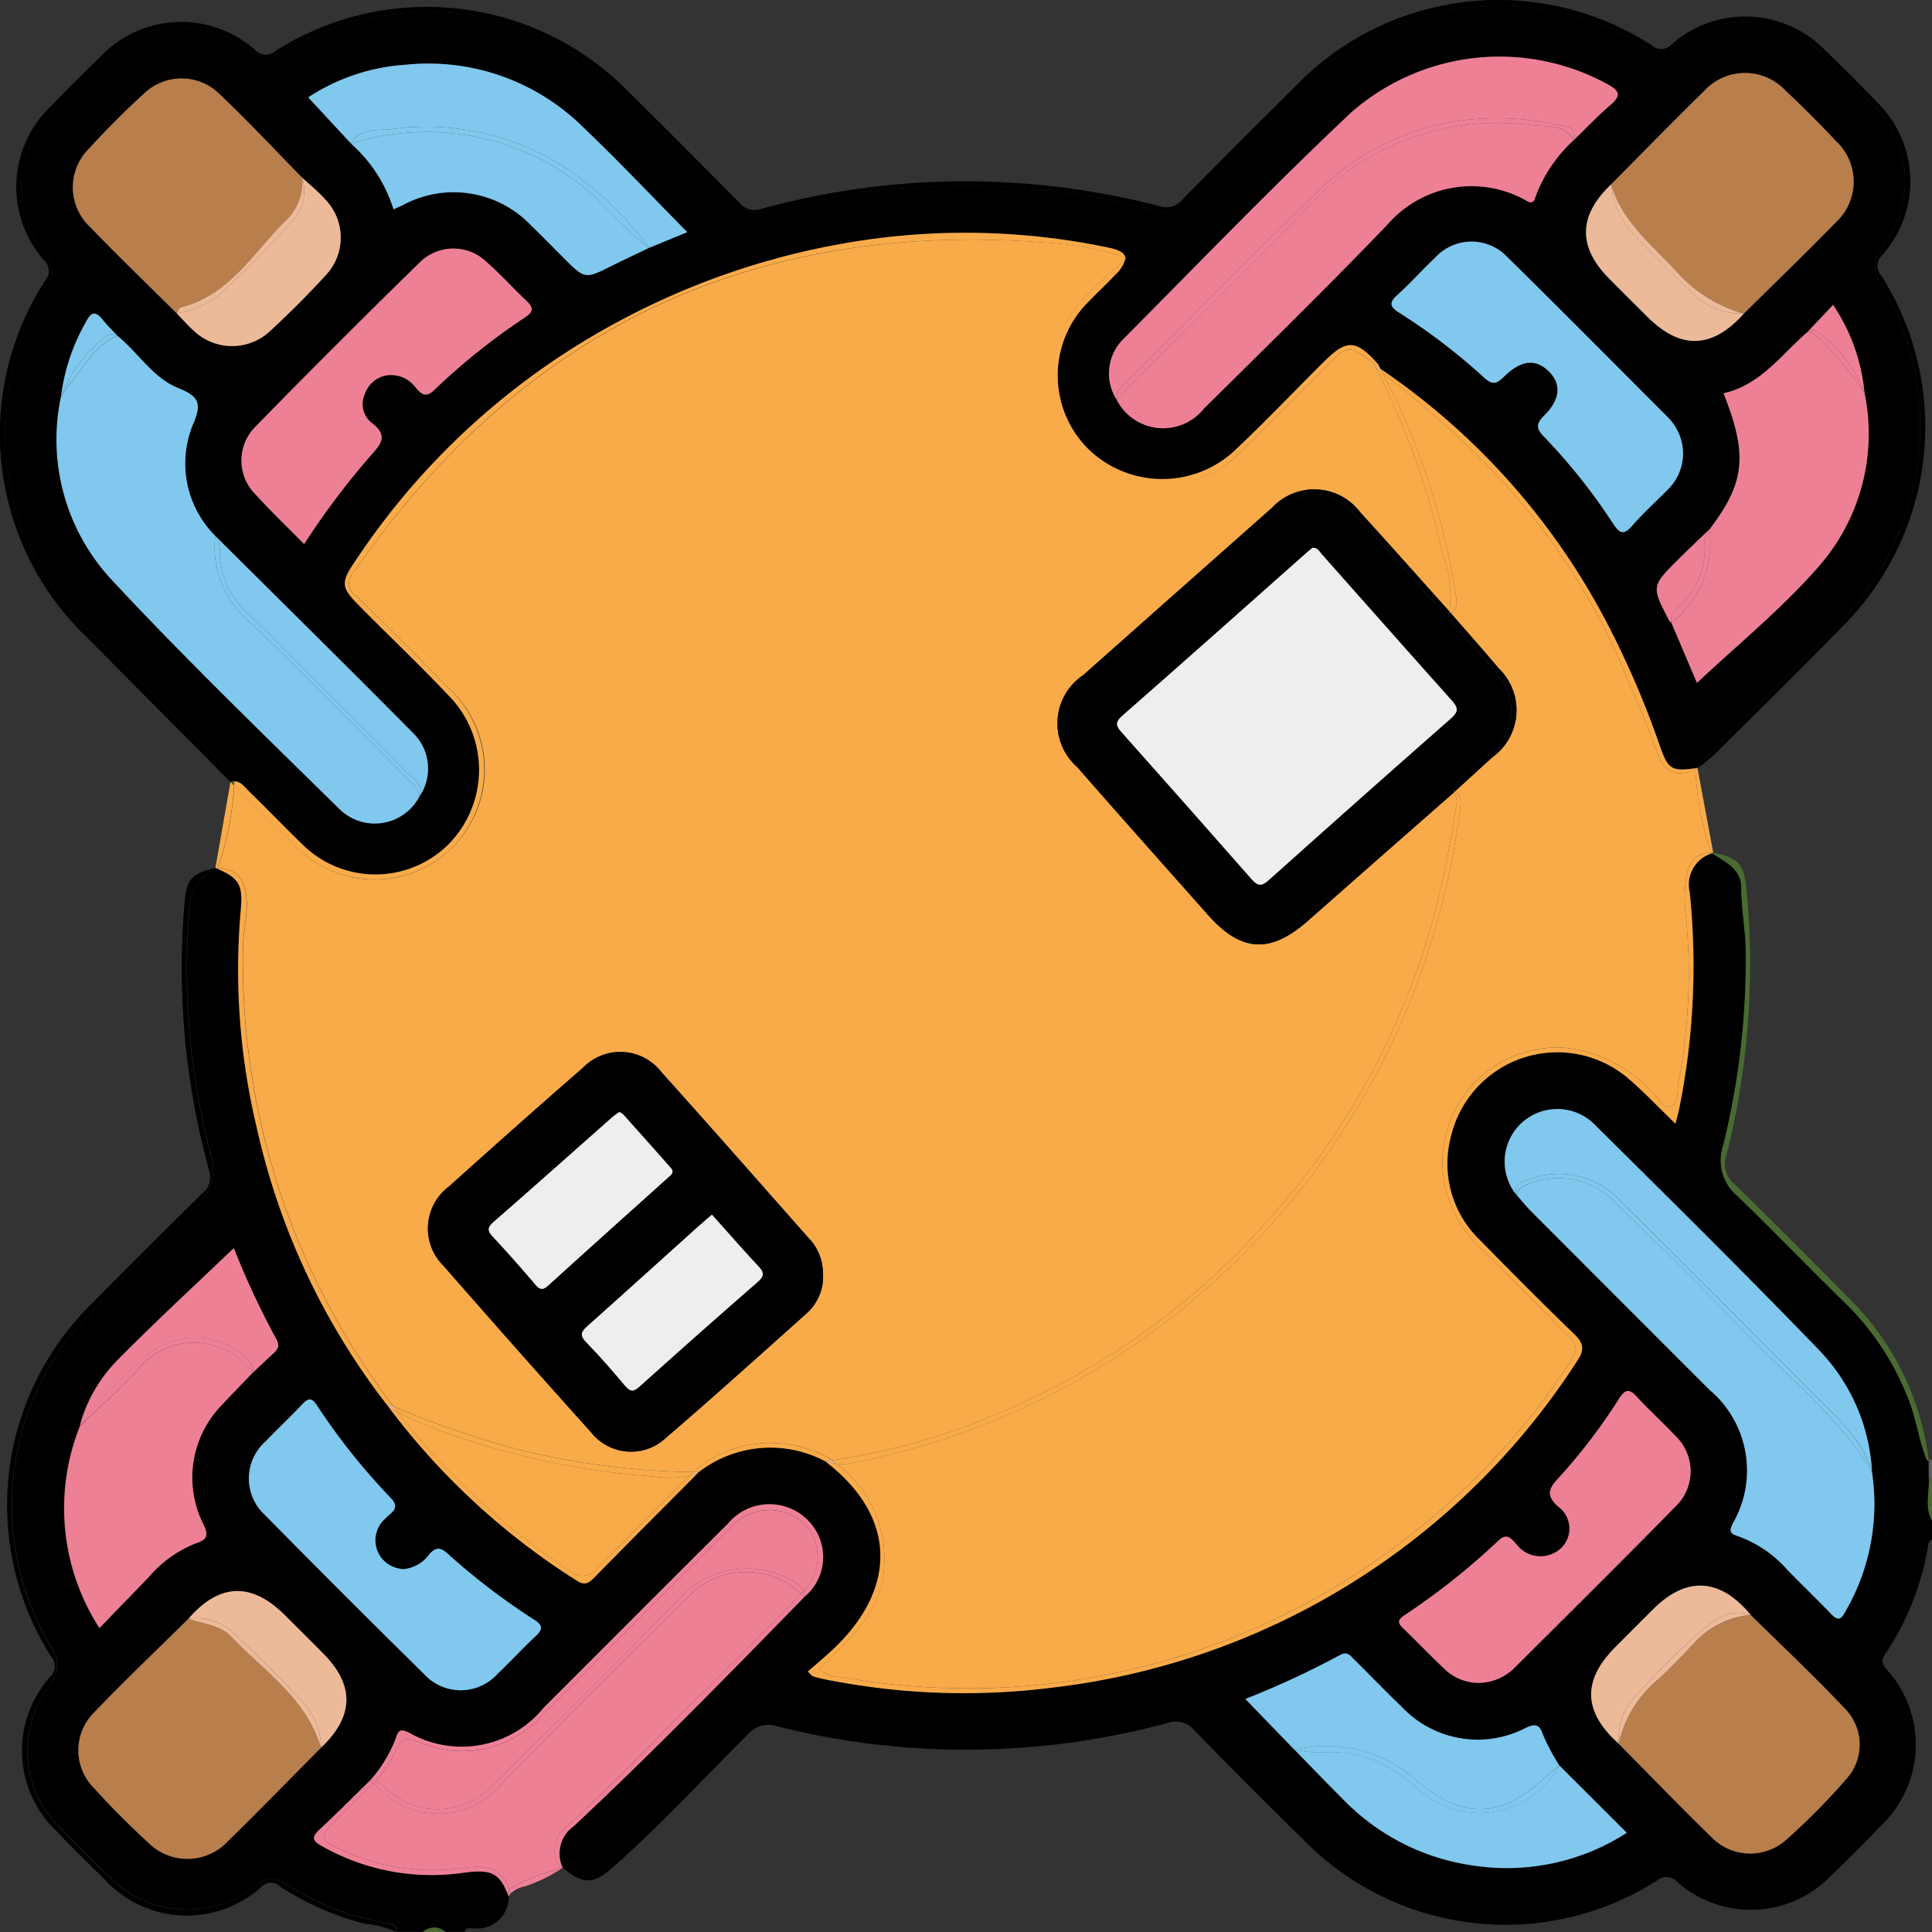 <svg xmlns="http://www.w3.org/2000/svg" width="83.845" height="83.844" viewBox="0 0 83.845 83.844">
  <rect x="0" y="0" width="83.845" height="83.844" fill="#333333" stroke="none"/>
  <g id="Group_863" data-name="Group 863" transform="translate(-4462.113 -1801.211)">
    <path id="Path_917" data-name="Path 917" d="M4510.943,1812.367a.275.275,0,0,1,0,.094l.076-.07Z" fill="none"/>
    <path id="Path_918" data-name="Path 918" d="M4482.748,1884.906a1.369,1.369,0,0,0,1.444-1.389c-.392-1.043-.743-1.209-2.039-1.024a9.637,9.637,0,0,1-6.054-1.162c-.447-.239-.471-.4-.1-.738.738-.68,1.445-1.4,2.164-2.1a5.826,5.826,0,0,0,1.138-1.866c.107-.375.241-.371.564-.224a4.591,4.591,0,0,0,5.85-1.085c2.661-2.657,5.313-5.324,7.982-7.973a2.345,2.345,0,0,1,3.906.436,2.241,2.241,0,0,1-.578,2.729c-3.291,3.365-6.574,6.739-10.014,9.953a1.451,1.451,0,0,0-.474,1.8c.857.717,1.307.752,2.139.019,2.068-1.824,3.937-3.854,5.888-5.8a1.163,1.163,0,0,1,1.284-.35,33.583,33.583,0,0,0,16.9-.138,1.058,1.058,0,0,1,1.206.318q2.342,2.4,4.739,4.753a12.249,12.249,0,0,0,15.314,1.771.635.635,0,0,1,.9.052,4.83,4.83,0,0,0,6.664-.268c.767-.738,1.522-1.488,2.255-2.259a4.845,4.845,0,0,0,.243-6.611c-.192-.236-.391-.389-.149-.745a11.937,11.937,0,0,0,1.888-4.826c.01-.06.1-.107.153-.159v-.819c-.331-.591-.106-1.224-.139-1.837h0l0-.757a.188.188,0,0,1-.09-.058c-.344-.86-.453-1.787-.8-2.65a11.769,11.769,0,0,0-2.715-4.126c-1.584-1.533-3.1-3.134-4.694-4.661a2.015,2.015,0,0,1-.621-2.193,33.61,33.61,0,0,0,.983-8.242c.014-.98-.2-1.946-.195-2.928,0-.845-.7-1.134-1.273-1.514a1.416,1.416,0,0,0-.965,1.685,31.218,31.218,0,0,1-.463,9.434c-.032.157-.078.311-.155.614-.7-.681-1.308-1.317-1.966-1.893a4.745,4.745,0,0,0-7.775,2.439,4.6,4.6,0,0,0,1.26,4.514c1.338,1.361,2.681,2.718,4.055,4.042.419.4.512.679.157,1.2a31.412,31.412,0,0,1-22.684,14.161,30.6,30.6,0,0,1-10-.357,4.6,4.6,0,0,1-.473-.121c-.043-.013-.075-.066-.227-.206.431-.384.876-.742,1.279-1.144,2.676-2.666,2.469-5.708-.534-7.988a5.078,5.078,0,0,0-5.473.471h0c-1.517,1.527-3.039,3.049-4.546,4.586-.242.248-.418.347-.752.13a30.7,30.7,0,0,1-8.28-7.686,30.377,30.377,0,0,1-5.6-11.945,29.477,29.477,0,0,1-.7-9.494c.1-1.087-.088-1.378-1.046-1.783a1.965,1.965,0,0,0-1.192,1.711,31.647,31.647,0,0,0,.929,10.7,2.079,2.079,0,0,1-.633,2.244,68.69,68.69,0,0,0-5.208,5.319,11.949,11.949,0,0,0-1.111,13.78,1.4,1.4,0,0,1-.07,1.763,4.617,4.617,0,0,0,.444,6.072c.709.756,1.441,1.493,2.2,2.2a4.726,4.726,0,0,0,6.279.386,1.014,1.014,0,0,1,1.327-.112,11.974,11.974,0,0,0,4.236,1.678c.234.051.586,0,.6.411h1.146a.74.74,0,0,1,.982,0h.819C4482.363,1884.812,4482.582,1884.919,4482.748,1884.906Zm59.475-6.473a28.908,28.908,0,0,1-2.581,2.609,2.341,2.341,0,0,1-3.26-.11c-1.363-1.325-2.681-2.7-4.019-4.048h0c-1.542-1.377-1.594-2.733-.158-4.18q.832-.838,1.672-1.673c1.436-1.427,2.893-1.335,4.215.265,1.371,1.356,2.78,2.677,4.1,4.079A2.222,2.222,0,0,1,4542.223,1878.433Zm-13.68-24.67c-.209-.21-.394-.444-.591-.667h0a2.285,2.285,0,0,1,3.369-3.082c3.267,3.241,6.543,6.474,9.736,9.787a8.231,8.231,0,0,1,2.3,5.278,9.275,9.275,0,0,1-1.186,6.125c-.2.37-.36.28-.594.039-.627-.646-1.276-1.269-1.9-1.915a5.144,5.144,0,0,0-2.14-1.452c-.384-.119-.357-.252-.211-.564a4.577,4.577,0,0,0-1.027-5.792Q4532.42,1857.638,4528.543,1853.763Zm-5.492,17.56a30.312,30.312,0,0,0,4.089-3.246c.385-.369.563-.073.785.154a1.3,1.3,0,0,0,1.688.352,1.175,1.175,0,0,0,.109-1.994c-.487-.452-.422-.743-.02-1.177a24.873,24.873,0,0,0,2.677-3.5c.258-.4.439-.452.776-.078.529.585,1.125,1.109,1.661,1.689a2.116,2.116,0,0,1,0,3.082c-2.308,2.352-4.652,4.669-6.986,7a2.25,2.25,0,0,1-1.431.64,2.128,2.128,0,0,1-1.533-.541c-.637-.595-1.236-1.23-1.865-1.832C4522.761,1871.642,4522.772,1871.511,4523.051,1871.323Zm-2.787,1.714c.317-.179.448.023.616.19.7.691,1.379,1.4,2.087,2.078a4.52,4.52,0,0,0,5.344.9c.49-.231.618-.129.783.331a9.476,9.476,0,0,0,.687,1.289h0c.962.96,1.923,1.921,2.931,2.928a9.61,9.61,0,0,1-6.577,1.432,9.751,9.751,0,0,1-5.726-2.876c-.712-.713-1.409-1.439-2.113-2.159l-2.138-2.21A38.062,38.062,0,0,0,4520.264,1873.037Zm-45.017-10.894c.247-.26.4-.279.612.044a27.911,27.911,0,0,0,3.205,4.025c.464.478,0,.649-.22.9a1.245,1.245,0,0,0,.471,2.144c.1.031.212.045.272.058a1.548,1.548,0,0,0,1.15-.635c.263-.308.465-.342.8-.047a28.667,28.667,0,0,0,3.764,2.876c.393.248.369.428.05.723-.56.518-1.074,1.086-1.629,1.61a2.152,2.152,0,0,1-3.209.016q-3.469-3.415-6.886-6.884a2.146,2.146,0,0,1,.012-3.2C4474.161,1863.217,4474.721,1862.7,4475.247,1862.143Zm-9.679.974h0a6.419,6.419,0,0,1,1.639-2.877c1.643-1.666,3.366-3.252,5.052-4.868a36.313,36.313,0,0,0,1.846,3.953c.163.289.06.445-.136.625-.3.275-.6.557-.893.837-.433.452-.871.9-1.3,1.358a4.516,4.516,0,0,0-.84,5.216c.247.516.147.67-.35.836a5.2,5.2,0,0,0-2.033,1.471c-.68.707-1.367,1.408-2.135,2.2A9.588,9.588,0,0,1,4465.568,1863.117Zm6.441,17.993a2.4,2.4,0,0,1-3.455.075c-.822-.756-1.616-1.548-2.364-2.377a2.316,2.316,0,0,1-.01-3.261c1.334-1.4,2.737-2.726,4.11-4.085h0c1.335-1.546,2.734-1.6,4.18-.161.56.558,1.121,1.115,1.677,1.677,1.365,1.378,1.329,2.724-.106,4.083C4474.7,1878.412,4473.372,1879.779,4472.009,1881.11Z"/>
    <path id="Path_919" data-name="Path 919" d="M4478.718,1884.644a11.974,11.974,0,0,1-4.236-1.678,1.014,1.014,0,0,0-1.327.112,4.726,4.726,0,0,1-6.279-.386c-.76-.7-1.492-1.442-2.2-2.2a4.617,4.617,0,0,1-.444-6.072,1.4,1.4,0,0,0,.07-1.763,11.949,11.949,0,0,1,1.111-13.78,68.69,68.69,0,0,1,5.208-5.319,2.079,2.079,0,0,0,.633-2.244,31.647,31.647,0,0,1-.929-10.7,1.965,1.965,0,0,1,1.192-1.711l-.053-.023c-1.049.239-1.249.493-1.344,1.524a33.039,33.039,0,0,0,1.063,11.583.876.876,0,0,1-.269.992q-2.42,2.382-4.809,4.8a12.248,12.248,0,0,0-1.782,15.312.63.63,0,0,1-.042.9,4.817,4.817,0,0,0,.255,6.661c.68.708,1.382,1.4,2.082,2.085a4.836,4.836,0,0,0,6.842.359.574.574,0,0,1,.827,0,12.442,12.442,0,0,0,3.646,1.6,4.141,4.141,0,0,1,1.382.361C4479.3,1884.648,4478.952,1884.695,4478.718,1884.644Z"/>
    <path id="Path_920" data-name="Path 920" d="M4542.334,1857.532c-1.645-1.668-3.3-3.33-4.978-4.964a1.093,1.093,0,0,1-.32-1.218,33.782,33.782,0,0,0,.865-11.59c-.1-1.061-.378-1.352-1.437-1.54h0c-.019.006-.037.014-.056.021.574.38,1.275.669,1.273,1.514,0,.982.209,1.948.195,2.928a33.61,33.61,0,0,1-.983,8.242,2.015,2.015,0,0,0,.621,2.193c1.591,1.527,3.11,3.128,4.694,4.661a11.769,11.769,0,0,1,2.715,4.126c.35.863.459,1.79.8,2.65a.188.188,0,0,0,.09.058v-.049A11.9,11.9,0,0,0,4542.334,1857.532Z" fill="#496b32"/>
    <path id="Path_921" data-name="Path 921" d="M4545.873,1865.4a8,8,0,0,0,.085,1.8v-1.8l-.086-.023Z" fill="#496b32"/>
    <path id="Path_922" data-name="Path 922" d="M4545.873,1865.4v-.02l-.053-.013c.033.613-.192,1.246.139,1.837A8,8,0,0,1,4545.873,1865.4Z" fill="#496b32"/>
    <path id="Path_923" data-name="Path 923" d="M4480.46,1885.055h.982A1.249,1.249,0,0,0,4480.46,1885.055Z" fill="#496b32"/>
    <path id="Path_924" data-name="Path 924" d="M4480.46,1885.055a1.249,1.249,0,0,1,.982,0A.74.74,0,0,0,4480.46,1885.055Z" fill="#496b32"/>
    <path id="Path_925" data-name="Path 925" d="M4545.834,1864.619a2.741,2.741,0,0,1,.037.734.093.093,0,0,1,.087.053v-.819A.178.178,0,0,1,4545.834,1864.619Z" fill="#606060"/>
    <path id="Path_926" data-name="Path 926" d="M4545.834,1864.619a.178.178,0,0,0,.124-.032.348.348,0,0,0-.142-.023C4545.823,1864.582,4545.828,1864.6,4545.834,1864.619Z" fill="#606060"/>
    <path id="Path_927" data-name="Path 927" d="M4545.871,1865.353a2.741,2.741,0,0,0-.037-.734l-.018-.006,0,.757h0A.146.146,0,0,1,4545.871,1865.353Z" fill="#606060"/>
    <path id="Path_928" data-name="Path 928" d="M4545.816,1864.564v.049l.018.006C4545.828,1864.6,4545.823,1864.582,4545.816,1864.564Z" fill="#606060"/>
    <path id="Path_929" data-name="Path 929" d="M4545.871,1865.353v.03l.086.023A.093.093,0,0,0,4545.871,1865.353Z" fill="#606060"/>
    <path id="Path_930" data-name="Path 930" d="M4545.871,1865.353a.146.146,0,0,0-.052.016h0l.053.013Z" fill="#606060"/>
    <path id="Path_931" data-name="Path 931" d="M4517.185,1854.126a32.371,32.371,0,0,0,6.992-12.579,42.205,42.205,0,0,0,1.124-5.32.671.671,0,0,0-.1-.62h0q-3.16,2.778-6.319,5.556c-1.634,1.444-2.9,1.383-4.342-.242-1.9-2.139-3.8-4.276-5.689-6.428a2.523,2.523,0,0,1,.267-3.983q4.1-3.638,8.2-7.267a2.5,2.5,0,0,1,3.821.195c1.3,1.429,2.585,2.874,3.877,4.313h0a5.154,5.154,0,0,0-.291-2.5,33.855,33.855,0,0,0-2.932-8.14.246.246,0,0,1-.038-.077.359.359,0,0,0-.052-.063c-1.08-.805-1.08-.805-2.007.122-1.215,1.215-2.421,2.439-3.648,3.642A4.769,4.769,0,1,1,4509.3,1814c.493-.5,1.029-.966,1.648-1.539a.275.275,0,0,0,0-.094,14.431,14.431,0,0,0-3.347-.621q-19.185-1.531-30.14,14.309a.647.647,0,0,0,.107,1.014c1.352,1.309,2.678,2.645,4,3.985a4.778,4.778,0,1,1-6.768,6.725q-1.26-1.241-2.523-2.48a12.724,12.724,0,0,1-.716,3.582l0,0c.8.03,1.191.448,1.256,1.344.052.711-.15,1.4-.156,2.112a31.815,31.815,0,0,0,6.253,19.542c.091.124.184.245.276.367a41.021,41.021,0,0,0,5.292,1.835,33.272,33.272,0,0,0,7.737,1.012l.23-.226a5.2,5.2,0,0,1,5.554-.428c.072.048.141.1.211.147a28.857,28.857,0,0,0,7.735-2.263A31.933,31.933,0,0,0,4517.185,1854.126Zm-20.067,4.084c-2.031,1.818-4.058,3.642-6.124,5.42a2.208,2.208,0,0,1-3.219-.25q-3.225-3.588-6.4-7.222a2.275,2.275,0,0,1,.232-3.462q2.884-2.6,5.814-5.154a2.255,2.255,0,0,1,3.407.208c2.133,2.372,4.239,4.768,6.351,7.158a2.222,2.222,0,0,1,.654,1.581A2.123,2.123,0,0,1,4497.118,1858.21Z" fill="#f9ab49"/>
    <path id="Path_932" data-name="Path 932" d="M4471.553,1838.883l0,0a12.724,12.724,0,0,0,.716-3.582l-.155-.151h0l-.654,3.732h0C4471.494,1838.88,4471.523,1838.882,4471.553,1838.883Z" fill="#f9ab49"/>
    <path id="Path_933" data-name="Path 933" d="M4498.206,1864.588c-.07-.05-.139-.1-.211-.147a5.2,5.2,0,0,0-5.554.428l-.23.226h.23a5.078,5.078,0,0,1,5.473-.471h0Z" fill="#f9ab49"/>
    <path id="Path_934" data-name="Path 934" d="M4478.906,1861.881a31.815,31.815,0,0,1-6.253-19.542c.006-.71.208-1.4.156-2.112-.065-.9-.455-1.314-1.256-1.344l-.037.02c.958.405,1.146.7,1.046,1.783a29.477,29.477,0,0,0,.7,9.494,30.377,30.377,0,0,0,5.6,11.945l.319.123C4479.09,1862.126,4479,1862.005,4478.906,1861.881Z" fill="#f9ab49"/>
    <path id="Path_935" data-name="Path 935" d="M4471.463,1838.88h0l.053.023.037-.02C4471.523,1838.882,4471.494,1838.88,4471.463,1838.88Z" fill="#edba99"/>
    <path id="Path_936" data-name="Path 936" d="M4472.928,1835.561c.784.758,1.537,1.548,2.321,2.306a4.5,4.5,0,0,0,6.282.031,4.6,4.6,0,0,0,.181-6.368c-1.307-1.39-2.695-2.7-4.037-4.061-.734-.743-.781-.968-.193-1.837a31.543,31.543,0,0,1,11.409-10.436,32.453,32.453,0,0,1,11.221-3.634,30.355,30.355,0,0,1,10.078.387c.47.1.714.224.753.418l.078.024-.076.07a1.4,1.4,0,0,1-.431.671c-.392.417-.813.806-1.209,1.22a4.5,4.5,0,0,0-.029,6.278,4.607,4.607,0,0,0,6.369.182c1.352-1.268,2.629-2.615,3.945-3.922.971-.964,1.383-.94,2.327.124.037.069.073.138.109.206a30.162,30.162,0,0,1,9.988,11.344,39.521,39.521,0,0,1,2.137,5.028c.346,1,.5,1.108,1.54.957v-.023c1.971-2,3.979-3.962,5.948-5.964a12.594,12.594,0,0,0,3.089-4.763,11.974,11.974,0,0,0-.945-10.176,1.391,1.391,0,0,1,.062-1.76,4.626,4.626,0,0,0-.481-6.131c-.679-.71-1.381-1.4-2.081-2.086a4.6,4.6,0,0,0-6.3-.488,1.176,1.176,0,0,1-1.532.043,12.132,12.132,0,0,0-13.555.648,8.241,8.241,0,0,0-.91.822c-1.7,1.7-3.406,3.384-5.086,5.1a1.711,1.711,0,0,1-1.834.525,31.487,31.487,0,0,0-9.482-.983,26.344,26.344,0,0,0-6.614,1.005,2.14,2.14,0,0,1-2.448-.691,63.268,63.268,0,0,0-5.2-5.1,11.937,11.937,0,0,0-13.772-1.149,1.454,1.454,0,0,1-1.83-.074,4.607,4.607,0,0,0-6.066.484c-.713.675-1.4,1.381-2.087,2.08a4.6,4.6,0,0,0-.485,6.362,1.133,1.133,0,0,1,.034,1.465,11.961,11.961,0,0,0,1.838,14.879q2.777,2.778,5.554,5.557a2.514,2.514,0,0,1,.754.987C4472.569,1835.107,4472.736,1835.376,4472.928,1835.561Zm60.006-11.525c-.382.441-.56.3-.825-.107a25.464,25.464,0,0,0-3-3.771c-.352-.363-.332-.568.02-.917.711-.7.744-1.384.181-1.925s-1.185-.485-1.921.236c-.3.3-.49.4-.858.063a26.075,26.075,0,0,0-3.7-2.831c-.4-.254-.454-.433-.079-.771.567-.51,1.074-1.085,1.631-1.608a2.135,2.135,0,0,1,3.147-.03c2.335,2.293,4.637,4.62,6.95,6.936a2.241,2.241,0,0,1,.67,1.591,2.2,2.2,0,0,1-.671,1.561C4533.968,1822.988,4533.416,1823.482,4532.934,1824.036Zm8.06,1.808c-1.585,1.809-3.481,3.346-5.236,5-.313-.734-.71-1.667-1.107-2.6h0a.626.626,0,0,1-.108-.119c-.764-1.47-.765-1.473.419-2.651.442-.44.9-.867,1.344-1.3,1.541-2.019,1.669-3.212.606-5.9,1.6-.354,2.5-1.668,3.64-2.658l1.113-1.178a8.186,8.186,0,0,1,1.363,3.806A8.735,8.735,0,0,1,4540.994,1825.844Zm-4.921-20.684a2.4,2.4,0,0,1,3.517-.028q1.133,1.067,2.2,2.2a2.4,2.4,0,0,1,.006,3.518c-1.31,1.346-2.666,2.649-4,3.97h0c-1.375,1.535-2.74,1.582-4.184.144-.559-.557-1.119-1.113-1.674-1.674q-2.037-2.061.1-4.078C4533.38,1807.859,4534.71,1806.492,4536.073,1805.16Zm-15.323.933a9.766,9.766,0,0,1,11.133-1.226c.535.3.585.5.117.9-.555.477-1.059,1.011-1.585,1.521h0a6.26,6.26,0,0,0-1.666,2.474c-.1.358-.295.212-.487.1a4.825,4.825,0,0,0-5.932,1.092c-2.6,2.712-5.294,5.341-7.966,7.987a2.264,2.264,0,0,1-3.778-.37h0a2.1,2.1,0,0,1,.312-2.686C4514.161,1812.6,4517.38,1809.266,4520.75,1806.093Zm-35.84,8.886a27.967,27.967,0,0,0-3.953,3.162c-.346.339-.545.2-.786-.085a1.349,1.349,0,0,0-1.209-.561,1.216,1.216,0,0,0-1.023.832,1.042,1.042,0,0,0,.325,1.257c.645.5.442.845-.014,1.343a33.847,33.847,0,0,0-2.941,3.9c-.732-.745-1.443-1.422-2.1-2.147a2.079,2.079,0,0,1,0-2.961q3.519-3.6,7.115-7.113a2.074,2.074,0,0,1,2.9-.027c.613.54,1.161,1.152,1.754,1.715C4485.279,1814.573,4485.248,1814.751,4484.91,1814.979Zm-5.177-10.958a9.536,9.536,0,0,1,7.621,2.646c1.554,1.478,3.026,3.041,4.587,4.62l-1.658.681h0c-.539.259-1.082.51-1.616.778-1.167.584-1.166.587-2.109-.356-.463-.463-.918-.932-1.389-1.386a4.636,4.636,0,0,0-5.557-.9c-.121.057-.242.111-.422.194a6.306,6.306,0,0,0-1.846-2.856l-1.853-2A8.717,8.717,0,0,1,4479.733,1804.021ZM4466,1807.634c.753-.821,1.542-1.614,2.365-2.364a2.345,2.345,0,0,1,3.2-.051c1.263,1.19,2.446,2.464,3.663,3.7h0c.335.312.7.6,1,.942a2.381,2.381,0,0,1-.007,3.324c-.753.822-1.545,1.612-2.363,2.369a2.409,2.409,0,0,1-3.331.011c-.264-.232-.5-.5-.741-.755-1.251-1.243-2.524-2.466-3.747-3.737A2.364,2.364,0,0,1,4466,1807.634Zm.974,18.749a8.93,8.93,0,0,1-2.21-7.97h0a8.638,8.638,0,0,1,1.067-3.2c.2-.4.383-.569.728-.137.2.25.433.475.652.711.9.727,1.535,1.819,2.632,2.263.9.364,1.054.663.639,1.6a4.44,4.44,0,0,0,.977,4.819h0c2.866,2.851,5.745,5.688,8.589,8.561a2.154,2.154,0,0,1,.263,2.758,2.186,2.186,0,0,1-3.482.515C4473.5,1833.034,4470.148,1829.792,4466.972,1826.383Z"/>
    <path id="Path_937" data-name="Path 937" d="M4472.265,1835.121a2.514,2.514,0,0,0-.754-.987q-2.774-2.782-5.554-5.557a11.961,11.961,0,0,1-1.838-14.879,1.133,1.133,0,0,0-.034-1.465,4.6,4.6,0,0,1,.485-6.362c.69-.7,1.374-1.405,2.087-2.08a4.607,4.607,0,0,1,6.066-.484,1.454,1.454,0,0,0,1.83.074,11.937,11.937,0,0,1,13.772,1.149,63.268,63.268,0,0,1,5.2,5.1,2.14,2.14,0,0,0,2.448.691,26.344,26.344,0,0,1,6.614-1.005,31.487,31.487,0,0,1,9.482.983,1.711,1.711,0,0,0,1.834-.525c1.68-1.715,3.388-3.4,5.086-5.1a8.241,8.241,0,0,1,.91-.822,12.132,12.132,0,0,1,13.555-.648,1.176,1.176,0,0,0,1.532-.043,4.6,4.6,0,0,1,6.3.488c.7.689,1.4,1.376,2.081,2.086a4.626,4.626,0,0,1,.481,6.131,1.391,1.391,0,0,0-.062,1.76,11.974,11.974,0,0,1,.945,10.176,12.594,12.594,0,0,1-3.089,4.763c-1.969,2-3.977,3.965-5.948,5.964v.023l.088-.012a7.245,7.245,0,0,0,.7-.552c1.858-1.845,3.722-3.685,5.556-5.554a12.247,12.247,0,0,0,1.727-15.252.629.629,0,0,1,.036-.9,4.816,4.816,0,0,0-.249-6.66c-.738-.766-1.489-1.521-2.257-2.256a4.831,4.831,0,0,0-6.606-.257.626.626,0,0,1-.889.073,12.226,12.226,0,0,0-15.494,1.8q-2.443,2.419-4.857,4.865a.907.907,0,0,1-.994.317,33.4,33.4,0,0,0-17.291.108.866.866,0,0,1-.983-.284c-1.592-1.61-3.187-3.218-4.8-4.805a12.247,12.247,0,0,0-15.313-1.763.629.629,0,0,1-.9-.056,4.828,4.828,0,0,0-6.661.271q-1.117,1.08-2.2,2.2a4.822,4.822,0,0,0-.292,6.662.626.626,0,0,1,.057.89,12.231,12.231,0,0,0,1.817,15.492q3.116,3.13,6.224,6.269h0A.563.563,0,0,1,4472.265,1835.121Z"/>
    <path id="Path_938" data-name="Path 938" d="M4481.732,1838a4.818,4.818,0,0,0-.169-6.944c-1.322-1.34-2.648-2.676-4-3.985a.647.647,0,0,1-.107-1.014q10.944-15.855,30.14-14.309a14.431,14.431,0,0,1,3.347.621c-.039-.194-.283-.32-.753-.418a30.355,30.355,0,0,0-10.078-.387,32.453,32.453,0,0,0-11.221,3.634,31.543,31.543,0,0,0-11.409,10.436c-.588.869-.541,1.094.193,1.837,1.342,1.357,2.73,2.671,4.037,4.061a4.6,4.6,0,0,1-.181,6.368,4.5,4.5,0,0,1-6.282-.031c-.784-.758-1.537-1.548-2.321-2.306-.192-.185-.359-.454-.663-.44,0,.017.013.033.017.051,0,.042-.007.085-.01.127q1.261,1.241,2.523,2.48A4.794,4.794,0,0,0,4481.732,1838Z" fill="#f9ab49"/>
    <path id="Path_939" data-name="Path 939" d="M4521.791,1817.108l-.038-.077A.246.246,0,0,0,4521.791,1817.108Z" fill="#496b32"/>
    <path id="Path_940" data-name="Path 940" d="M4521.917,1817.014c-.944-1.064-1.356-1.088-2.327-.124-1.316,1.307-2.593,2.654-3.945,3.922a4.607,4.607,0,0,1-6.369-.182,4.5,4.5,0,0,1,.029-6.278c.4-.414.817-.8,1.209-1.22a1.4,1.4,0,0,0,.431-.671c-.619.573-1.155,1.036-1.648,1.539a4.769,4.769,0,1,0,6.749,6.732c1.227-1.2,2.433-2.427,3.648-3.642.927-.927.927-.927,2.007-.122a.359.359,0,0,1,.052.063c.093.062.182.127.273.189C4521.99,1817.152,4521.954,1817.083,4521.917,1817.014Z" fill="#f9ab49"/>
    <path id="Path_941" data-name="Path 941" d="M4472.282,1835.172c0-.018-.012-.034-.017-.051a.563.563,0,0,0-.148.027l.155.151C4472.275,1835.257,4472.279,1835.214,4472.282,1835.172Z" fill="#496b32"/>
    <path id="Path_942" data-name="Path 942" d="M4535.691,1834.583c-.754.394-1.357.162-1.676-.739-.519-1.467-1.149-2.884-1.769-4.308a28.688,28.688,0,0,0-5.175-7.7,45.212,45.212,0,0,0-4.948-4.436,31.109,31.109,0,0,1,3.165,9.62c.043.27.092.545-.152.758a.682.682,0,0,1-.078.022c.7.8,1.4,1.594,2.084,2.405a2.519,2.519,0,0,1-.26,3.868c-.543.491-1.083.987-1.624,1.48.3.187.254.488.218.774a33.63,33.63,0,0,1-2.722,9.642,32.8,32.8,0,0,1-8.272,11.149,32.414,32.414,0,0,1-15.445,7.594,1.982,1.982,0,0,1-.636.018,5.058,5.058,0,0,1,2.085,4.385c-.054,2.045-1.514,3.234-2.83,4.525a1.371,1.371,0,0,0,.95.35,31.077,31.077,0,0,0,25.245-6.578,30.767,30.767,0,0,0,6.256-6.873c.551-.8.536-.884-.165-1.59-1.231-1.239-2.478-2.461-3.7-3.708a4.979,4.979,0,0,1,3.933-8.546,6.12,6.12,0,0,1,3.678,1.956c.249.225.453.708.8.57.315-.124.238-.626.289-.968a25.419,25.419,0,0,0,.341-7.242,6.042,6.042,0,0,1,.011-1.715c.093-.617.389-1.079,1.084-1.079A12.637,12.637,0,0,1,4535.691,1834.583Z" fill="#f9ab49"/>
    <path id="Path_943" data-name="Path 943" d="M4535.691,1834.583a12.637,12.637,0,0,0,.688,3.636c.028,0,.056,0,.085,0q-.342-1.842-.685-3.683h0C4535.749,1834.554,4535.72,1834.568,4535.691,1834.583Z" fill="#f9ab49"/>
    <path id="Path_944" data-name="Path 944" d="M4536.379,1838.219c-.695,0-.991.462-1.084,1.079a6.042,6.042,0,0,0-.011,1.715,25.419,25.419,0,0,1-.341,7.242c-.051.342.026.844-.289.968-.348.138-.552-.345-.8-.57a6.12,6.12,0,0,0-3.678-1.956,4.979,4.979,0,0,0-3.933,8.546c1.222,1.247,2.469,2.469,3.7,3.708.7.706.716.786.165,1.59a30.767,30.767,0,0,1-6.256,6.873,31.077,31.077,0,0,1-25.245,6.578,1.371,1.371,0,0,1-.95-.35c1.316-1.291,2.776-2.48,2.83-4.525a5.058,5.058,0,0,0-2.085-4.385,2.918,2.918,0,0,1-.487-.108h0c3,2.28,3.21,5.322.534,7.988-.4.4-.848.76-1.279,1.144.152.14.184.193.227.206a4.6,4.6,0,0,0,.473.121,30.6,30.6,0,0,0,10,.357,31.412,31.412,0,0,0,22.684-14.161c.355-.524.262-.8-.157-1.2-1.374-1.324-2.717-2.681-4.055-4.042a4.6,4.6,0,0,1-1.26-4.514,4.745,4.745,0,0,1,7.775-2.439c.658.576,1.262,1.212,1.966,1.893.077-.3.123-.457.155-.614a31.218,31.218,0,0,0,.463-9.434,1.416,1.416,0,0,1,.965-1.685l-.028-.018Z" fill="#f9ab49"/>
    <path id="Path_945" data-name="Path 945" d="M4536.464,1838.22c-.029,0-.057,0-.085,0v0l.028.018c.019-.007.037-.015.056-.021Z" fill="#edba99"/>
    <path id="Path_946" data-name="Path 946" d="M4499.037,1864.714a32.414,32.414,0,0,0,15.445-7.594,32.8,32.8,0,0,0,8.272-11.149,33.63,33.63,0,0,0,2.722-9.642c.036-.286.085-.587-.218-.774l-.057.052h0a.671.671,0,0,1,.1.62,42.205,42.205,0,0,1-1.124,5.32,32.371,32.371,0,0,1-6.992,12.579,31.933,31.933,0,0,1-11.244,8.2,28.857,28.857,0,0,1-7.735,2.263q.1.07.195.144A1.982,1.982,0,0,0,4499.037,1864.714Z" fill="#f9ab49"/>
    <path id="Path_947" data-name="Path 947" d="M4521.791,1817.108a33.855,33.855,0,0,1,2.932,8.14,5.154,5.154,0,0,1,.291,2.5l.044.051a.682.682,0,0,0,.078-.022c.244-.213.195-.488.152-.758a31.109,31.109,0,0,0-3.165-9.62l-.225-.185A.547.547,0,0,1,4521.791,1817.108Z" fill="#f9ab49"/>
    <path id="Path_948" data-name="Path 948" d="M4498.4,1864.732q-.1-.074-.195-.144l-.292.036h0A2.918,2.918,0,0,0,4498.4,1864.732Z" fill="#edba99"/>
    <path id="Path_949" data-name="Path 949" d="M4534.151,1833.592a39.521,39.521,0,0,0-2.137-5.028,30.162,30.162,0,0,0-9.988-11.344c.033.061.065.122.1.182a45.212,45.212,0,0,1,4.948,4.436,28.688,28.688,0,0,1,5.175,7.7c.62,1.424,1.25,2.841,1.769,4.308.319.9.922,1.133,1.676.739v-.034C4534.649,1834.7,4534.5,1834.591,4534.151,1833.592Z" fill="#f9ab49"/>
    <path id="Path_950" data-name="Path 950" d="M4535.691,1834.583c.029-.015.058-.029.088-.046h0l-.088.012Z" fill="#edba99"/>
    <path id="Path_951" data-name="Path 951" d="M4521.753,1817.031l.038.077a.547.547,0,0,0,.107.109l.225.185c-.032-.06-.064-.121-.1-.182C4521.935,1817.158,4521.846,1817.093,4521.753,1817.031Z" fill="#edba99"/>
    <path id="Path_952" data-name="Path 952" d="M4486.682,1880.492c2.1-1.868,4-3.94,6.007-5.906q2.12-2.079,4.193-4.2a3.472,3.472,0,0,0-4.824.049c-2.724,2.707-5.474,5.391-8.135,8.159a3.6,3.6,0,0,1-5.5.094.563.563,0,0,0-.117-.1c-.022.021-.042.044-.063.065q-.816.8-1.618,1.616c-.652.661-.641.79.233,1.181a9.344,9.344,0,0,0,5.325.833c1.161-.177,1.724.064,2.043.916a.291.291,0,0,1,.117-.09,10.612,10.612,0,0,1,2.08-.822A1.32,1.32,0,0,1,4486.682,1880.492Z" fill="#ee8096"/>
    <path id="Path_953" data-name="Path 953" d="M4484.225,1883.2c-.319-.852-.882-1.093-2.043-.916a9.344,9.344,0,0,1-5.325-.833c-.874-.391-.885-.52-.233-1.181q.8-.814,1.618-1.616c.021-.021.041-.044.063-.065-.049-.032-.1-.06-.147-.093h0c-.719.7-1.426,1.416-2.164,2.1-.366.338-.342.5.1.738a9.637,9.637,0,0,0,6.054,1.162c1.3-.185,1.647-.019,2.039,1.024h0A.312.312,0,0,1,4484.225,1883.2Z" fill="#ee8096"/>
    <path id="Path_954" data-name="Path 954" d="M4492.689,1874.586c-2,1.966-3.9,4.038-6.007,5.906a1.32,1.32,0,0,0-.26,1.8c.037-.007.072-.016.11-.022a1.451,1.451,0,0,1,.474-1.8c3.44-3.214,6.723-6.588,10.014-9.953-.044-.046-.092-.087-.138-.131Q4494.808,1872.507,4492.689,1874.586Z" fill="#ee8096"/>
    <path id="Path_955" data-name="Path 955" d="M4484.342,1883.111a.291.291,0,0,0-.117.09c.02.055.039.113.058.173a1.281,1.281,0,0,1,.615-.3,6.727,6.727,0,0,0,1.542-.743l-.018-.039A10.612,10.612,0,0,0,4484.342,1883.111Z" fill="#ee8096"/>
    <path id="Path_956" data-name="Path 956" d="M4486.422,1882.289l.018.039c.031-.02.062-.039.092-.061C4486.494,1882.273,4486.459,1882.282,4486.422,1882.289Z" fill="#ee8096"/>
    <path id="Path_957" data-name="Path 957" d="M4484.192,1883.516h0a.548.548,0,0,1,.091-.144c-.019-.06-.038-.118-.058-.173A.312.312,0,0,0,4484.192,1883.516Z" fill="#ee8096"/>
    <path id="Path_958" data-name="Path 958" d="M4527.953,1853.1Z" fill="#80c8ee"/>
    <path id="Path_959" data-name="Path 959" d="M4537.319,1867.312c-.146.312-.173.445.211.564a5.144,5.144,0,0,1,2.14,1.452c.627.646,1.276,1.269,1.9,1.915.234.241.4.331.594-.039a9.275,9.275,0,0,0,1.186-6.125c-1.421-2.329-3.538-4.028-5.4-5.95s-3.784-3.836-5.716-5.712a3.413,3.413,0,0,0-3.816-.806c-.251.1-.45.188-.464.485.2.223.382.457.591.667q3.872,3.881,7.749,7.757A4.577,4.577,0,0,1,4537.319,1867.312Z" fill="#80c8ee"/>
    <path id="Path_960" data-name="Path 960" d="M4472.152,1872.243c-.5-.523-1.229-.549-1.862-.781h0c-1.373,1.359-2.776,2.689-4.11,4.085a2.316,2.316,0,0,0,.01,3.261c.748.829,1.542,1.621,2.364,2.377a2.4,2.4,0,0,0,3.455-.075c1.363-1.331,2.69-2.7,4.032-4.049C4475.411,1874.918,4473.576,1873.744,4472.152,1872.243Z" fill="#b87e4c"/>
    <path id="Path_961" data-name="Path 961" d="M4538.092,1871.3a3.781,3.781,0,0,0-2.481,1.25c-.542.571-1.081,1.152-1.675,1.664a5.047,5.047,0,0,0-1.573,2.673h0c1.338,1.352,2.656,2.723,4.019,4.048a2.341,2.341,0,0,0,3.26.11,28.908,28.908,0,0,0,2.581-2.609,2.222,2.222,0,0,0-.029-3.058C4540.872,1873.973,4539.463,1872.652,4538.092,1871.3Z" fill="#b87e4c"/>
    <path id="Path_962" data-name="Path 962" d="M4524.865,1873.7a2.128,2.128,0,0,0,1.533.541,2.25,2.25,0,0,0,1.431-.64c2.334-2.327,4.678-4.644,6.986-7a2.116,2.116,0,0,0,0-3.082c-.536-.58-1.132-1.1-1.661-1.689-.337-.374-.518-.323-.776.078a24.873,24.873,0,0,1-2.677,3.5c-.4.434-.467.725.02,1.177a1.175,1.175,0,0,1-.109,1.994,1.3,1.3,0,0,1-1.688-.352c-.222-.227-.4-.523-.785-.154a30.312,30.312,0,0,1-4.089,3.246c-.279.188-.29.319-.051.548C4523.629,1872.473,4524.228,1873.108,4524.865,1873.7Z" fill="#ee8096"/>
    <path id="Path_963" data-name="Path 963" d="M4473.635,1863.77a2.146,2.146,0,0,0-.012,3.2q3.417,3.468,6.886,6.884a2.152,2.152,0,0,0,3.209-.016c.555-.524,1.069-1.092,1.629-1.61.319-.3.343-.475-.05-.723a28.667,28.667,0,0,1-3.764-2.876c-.331-.3-.533-.261-.8.047a1.548,1.548,0,0,1-1.15.635c-.06-.013-.168-.027-.272-.058a1.245,1.245,0,0,1-.471-2.144c.223-.253.684-.424.22-.9a27.911,27.911,0,0,1-3.205-4.025c-.215-.323-.365-.3-.612-.044C4474.721,1862.7,4474.161,1863.217,4473.635,1863.77Z" fill="#80c8ee"/>
    <path id="Path_964" data-name="Path 964" d="M4468.556,1869.668a5.2,5.2,0,0,1,2.033-1.471c.5-.166.6-.32.35-.836a4.516,4.516,0,0,1,.84-5.216c.426-.458.864-.906,1.3-1.358a3.118,3.118,0,0,0-4.9-.224c-.809.9-1.732,1.706-2.6,2.554h0a9.588,9.588,0,0,0,.853,8.748C4467.189,1871.076,4467.876,1870.375,4468.556,1869.668Z" fill="#ee8096"/>
    <path id="Path_965" data-name="Path 965" d="M4483.611,1878.577c2.746-2.724,5.5-5.442,8.2-8.212a3.968,3.968,0,0,1,4.669-.57c.187.129.44.224.524.443a2.092,2.092,0,0,0-.027-2.95,2.276,2.276,0,0,0-3.159.207c-2.713,2.681-5.4,5.391-8.1,8.084a4.669,4.669,0,0,1-5.44,1.224c-.523-.215-.787-.125-1,.392a4.424,4.424,0,0,1-.878,1.3,1.344,1.344,0,0,1,.46.33A3.268,3.268,0,0,0,4483.611,1878.577Z" fill="#ee8096"/>
    <path id="Path_966" data-name="Path 966" d="M4478.4,1878.492a4.424,4.424,0,0,0,.878-1.3c.216-.517.48-.607,1-.392a4.669,4.669,0,0,0,5.44-1.224c2.7-2.693,5.384-5.4,8.1-8.084a2.276,2.276,0,0,1,3.159-.207,2.092,2.092,0,0,1,.027,2.95.5.5,0,0,1,.018.276,2.241,2.241,0,0,0,.578-2.729,2.345,2.345,0,0,0-3.906-.436c-2.669,2.649-5.321,5.316-7.982,7.973a4.591,4.591,0,0,1-5.85,1.085c-.323-.147-.457-.151-.564.224a5.826,5.826,0,0,1-1.138,1.866h0A.447.447,0,0,1,4478.4,1878.492Z" fill="#ee8096"/>
    <path id="Path_967" data-name="Path 967" d="M4483.923,1878.591c2.661-2.768,5.411-5.452,8.135-8.159a3.472,3.472,0,0,1,4.824-.049l.025-.026c.034-.039.064-.079.095-.119-.084-.219-.337-.314-.524-.443a3.968,3.968,0,0,0-4.669.57c-2.7,2.77-5.452,5.488-8.2,8.212a3.268,3.268,0,0,1-4.753.245,1.344,1.344,0,0,0-.46-.33c-.03.033-.062.065-.093.1a.563.563,0,0,1,.117.1A3.6,3.6,0,0,0,4483.923,1878.591Z" fill="#ee8096"/>
    <path id="Path_968" data-name="Path 968" d="M4497,1870.238c-.031.04-.061.08-.095.119l-.025.026c.046.044.094.085.138.131A.5.5,0,0,0,4497,1870.238Z" fill="#ee8096"/>
    <path id="Path_969" data-name="Path 969" d="M4478.305,1878.59c.031-.033.063-.065.093-.1a.447.447,0,0,0-.24.005h0C4478.205,1878.53,4478.256,1878.558,4478.305,1878.59Z" fill="#ee8096"/>
    <path id="Path_970" data-name="Path 970" d="M4527.953,1853.1Z" fill="#80c8ee"/>
    <path id="Path_971" data-name="Path 971" d="M4528.488,1852.392a3.613,3.613,0,0,1,3.969.962c3.14,3.1,6.25,6.234,9.37,9.357a7.468,7.468,0,0,1,.535.616,4.9,4.9,0,0,1,.991,1.752,8.231,8.231,0,0,0-2.3-5.278c-3.193-3.313-6.469-6.546-9.736-9.787a2.285,2.285,0,0,0-3.369,3.082C4527.753,1852.576,4528.179,1852.5,4528.488,1852.392Z" fill="#80c8ee"/>
    <path id="Path_972" data-name="Path 972" d="M4528.416,1852.611a3.413,3.413,0,0,1,3.816.806q2.9,2.814,5.716,5.712c1.867,1.922,3.984,3.621,5.4,5.95a4.9,4.9,0,0,0-.991-1.752,7.468,7.468,0,0,0-.535-.616c-3.12-3.123-6.23-6.255-9.37-9.357a3.613,3.613,0,0,0-3.969-.962c-.309.109-.735.184-.536.7h0C4527.966,1852.8,4528.165,1852.706,4528.416,1852.611Z" fill="#80c8ee"/>
    <path id="Path_973" data-name="Path 973" d="M4490.514,1865.29a33.677,33.677,0,0,1-10.008-2.268,8.466,8.466,0,0,1-1.15-.544,31.466,31.466,0,0,0,7.5,6.917.808.808,0,0,0,1.2-.146c1.327-1.339,2.653-2.68,4-4A4.3,4.3,0,0,1,4490.514,1865.29Z" fill="#f9ab49"/>
    <path id="Path_974" data-name="Path 974" d="M4492.057,1865.247c-1.346,1.322-2.672,2.663-4,4a.808.808,0,0,1-1.2.146,31.466,31.466,0,0,1-7.5-6.917,3.522,3.522,0,0,1-.493-.353,30.7,30.7,0,0,0,8.28,7.686c.334.217.51.118.752-.13,1.507-1.537,3.029-3.059,4.546-4.586h0A2,2,0,0,1,4492.057,1865.247Z" fill="#f9ab49"/>
    <path id="Path_975" data-name="Path 975" d="M4484.474,1864.083a41.021,41.021,0,0,1-5.292-1.835c.058.077.115.154.174.23a8.466,8.466,0,0,0,1.15.544,33.677,33.677,0,0,0,10.008,2.268,4.3,4.3,0,0,0,1.543-.043l.154-.152A33.272,33.272,0,0,1,4484.474,1864.083Z" fill="#f9ab49"/>
    <path id="Path_976" data-name="Path 976" d="M4479.182,1862.248l-.319-.123a3.522,3.522,0,0,0,.493.353C4479.3,1862.4,4479.24,1862.325,4479.182,1862.248Z" fill="#edba99"/>
    <path id="Path_977" data-name="Path 977" d="M4492.057,1865.247a2,2,0,0,0,.384-.152h-.23Z" fill="#edba99"/>
    <path id="Path_978" data-name="Path 978" d="M4523.515,1878.425c2.032,1.751,3.689,1.744,5.649-.077.2-.183.411-.348.617-.521h0a9.476,9.476,0,0,1-.687-1.289c-.165-.46-.293-.562-.783-.331a4.52,4.52,0,0,1-5.344-.9c-.708-.68-1.39-1.387-2.087-2.078-.168-.167-.3-.369-.616-.19a38.062,38.062,0,0,1-4.106,1.905l2.138,2.21A5.792,5.792,0,0,1,4523.515,1878.425Z" fill="#80c8ee"/>
    <path id="Path_979" data-name="Path 979" d="M4524.163,1879.244c-.455-.3-.826-.706-1.278-1.012a5.084,5.084,0,0,0-3.132-.984,5.7,5.7,0,0,1-1.457-.1c.7.72,1.4,1.446,2.113,2.159a9.751,9.751,0,0,0,5.726,2.876,9.61,9.61,0,0,0,6.577-1.432c-1.008-1.007-1.969-1.968-2.931-2.928h0A3.936,3.936,0,0,1,4524.163,1879.244Z" fill="#80c8ee"/>
    <path id="Path_980" data-name="Path 980" d="M4523.515,1878.425a5.792,5.792,0,0,0-5.219-1.273,5.7,5.7,0,0,0,1.457.1,5.084,5.084,0,0,1,3.132.984c.452.306.823.711,1.278,1.012a3.936,3.936,0,0,0,5.618-1.417c-.206.173-.42.338-.617.521C4527.2,1880.169,4525.547,1880.176,4523.515,1878.425Z" fill="#80c8ee"/>
    <path id="Path_981" data-name="Path 981" d="M4468.479,1860.043a3.245,3.245,0,0,1,3.806-.3c.365.252.806.49.791,1.048.3-.28.592-.562.893-.837.2-.18.3-.336.136-.625a36.313,36.313,0,0,1-1.846-3.953c-1.686,1.616-3.409,3.2-5.052,4.868a6.419,6.419,0,0,0-1.639,2.877h0A16.318,16.318,0,0,1,4468.479,1860.043Z" fill="#ee8096"/>
    <path id="Path_982" data-name="Path 982" d="M4468.172,1860.563a3.118,3.118,0,0,1,4.9.224c.015-.558-.426-.8-.791-1.048a3.245,3.245,0,0,0-3.806.3,16.318,16.318,0,0,0-2.911,3.074C4466.44,1862.269,4467.363,1861.467,4468.172,1860.563Z" fill="#ee8096"/>
    <path id="Path_983" data-name="Path 983" d="M4533.228,1874.676a33.313,33.313,0,0,1,2.545-2.537c.641-.566,1.326-1.172,2.319-.843-1.322-1.6-2.779-1.692-4.215-.265q-.839.834-1.672,1.673c-1.436,1.447-1.384,2.8.158,4.18h0A2.708,2.708,0,0,1,4533.228,1874.676Z" fill="#edba99"/>
    <path id="Path_984" data-name="Path 984" d="M4533.936,1874.21c.594-.512,1.133-1.093,1.675-1.664a3.781,3.781,0,0,1,2.481-1.25c-.993-.329-1.678.277-2.319.843a33.313,33.313,0,0,0-2.545,2.537,2.708,2.708,0,0,0-.865,2.207A5.047,5.047,0,0,1,4533.936,1874.21Z" fill="#edba99"/>
    <path id="Path_985" data-name="Path 985" d="M4472.3,1872.128c1.012.946,2,1.924,2.937,2.941a2.833,2.833,0,0,1,.805,1.992c1.435-1.359,1.471-2.705.106-4.083-.556-.562-1.117-1.119-1.677-1.677-1.446-1.44-2.845-1.385-4.18.161h0A2.311,2.311,0,0,1,4472.3,1872.128Z" fill="#edba99"/>
    <path id="Path_986" data-name="Path 986" d="M4476.041,1877.061a2.833,2.833,0,0,0-.805-1.992c-.94-1.017-1.925-1.995-2.937-2.941a2.311,2.311,0,0,0-2.009-.666c.633.232,1.366.258,1.862.781C4473.576,1873.744,4475.411,1874.918,4476.041,1877.061Z" fill="#edba99"/>
    <path id="Path_987" data-name="Path 987" d="M4490.825,1847.75a2.255,2.255,0,0,0-3.407-.208q-2.927,2.553-5.814,5.154a2.275,2.275,0,0,0-.232,3.462q3.174,3.636,6.4,7.222a2.208,2.208,0,0,0,3.219.25c2.066-1.778,4.093-3.6,6.124-5.42a2.123,2.123,0,0,0,.712-1.721,2.222,2.222,0,0,0-.654-1.581C4495.064,1852.518,4492.958,1850.122,4490.825,1847.75Zm-5.485,9.2q-.9-1.059-1.845-2.077c-.242-.259-.23-.4.04-.637,1.724-1.5,3.432-3.027,5.146-4.542.1-.087.212-.157.308-.228a.773.773,0,0,1,.166.1q1.036,1.156,2.064,2.318c.195.221-.012.336-.146.457-1.721,1.549-3.447,3.092-5.161,4.649C4485.673,1857.211,4485.543,1857.192,4485.34,1856.953Zm9.671-.12q-2.583,2.266-5.145,4.555c-.27.243-.407.225-.632-.042-.543-.647-1.1-1.286-1.688-1.892-.3-.313-.188-.473.076-.708,1.589-1.415,3.165-2.843,4.746-4.266.2-.181.41-.354.643-.556.683.763,1.344,1.524,2.033,2.258C4495.292,1856.446,4495.27,1856.606,4495.011,1856.833Z"/>
    <path id="Path_988" data-name="Path 988" d="M4524.407,1827.4c-1.189-1.238-2.241-2.6-3.454-3.816a2.309,2.309,0,0,0-3.6-.1c-2.738,2.413-5.445,4.86-8.205,7.247a2.277,2.277,0,0,0-.27,3.468c1.952,2.307,3.97,4.558,6,6.792,1.215,1.336,2.426,1.308,3.775.1,1.97-1.76,3.97-3.486,5.927-5.261a.771.771,0,0,1,.625-.294c.08-.528.61-.7.9-1.06a7.267,7.267,0,0,1,.753-.626,2.323,2.323,0,0,0,.38-3.175c-.53-.8-1.29-1.4-1.857-2.172-.158-.215-.456-.362-.39-.69C4524.717,1827.835,4524.581,1827.579,4524.407,1827.4Zm.724,4.228c.283.316.272.484-.055.77q-3.966,3.481-7.894,7.006c-.317.284-.48.277-.764-.048q-2.771-3.176-5.584-6.312c-.244-.273-.389-.443-.015-.77,2.669-2.335,5.314-4.7,7.967-7.048.1-.089.206-.173.29-.242.236-.005.3.171.4.284C4521.363,1827.384,4523.238,1829.513,4525.131,1831.625Z"/>
    <path id="Path_989" data-name="Path 989" d="M4524.586,1835.828c-1.957,1.775-3.957,3.5-5.927,5.261-1.349,1.2-2.56,1.233-3.775-.1-2.035-2.234-4.053-4.485-6-6.792a2.277,2.277,0,0,1,.27-3.468c2.76-2.387,5.467-4.834,8.205-7.247a2.309,2.309,0,0,1,3.6.1c1.213,1.214,2.265,2.578,3.454,3.816.174.182.31.438.591.414a.391.391,0,0,1,.016-.06h0c-1.292-1.439-2.575-2.884-3.877-4.313a2.5,2.5,0,0,0-3.821-.195q-4.1,3.628-8.2,7.267a2.523,2.523,0,0,0-.267,3.983c1.886,2.152,3.789,4.289,5.689,6.428,1.444,1.625,2.708,1.686,4.342.242q3.152-2.785,6.319-5.556h0c0-.025.006-.049.01-.073A.771.771,0,0,0,4524.586,1835.828Z"/>
    <path id="Path_990" data-name="Path 990" d="M4525.388,1828.5c.567.768,1.327,1.375,1.857,2.172a2.323,2.323,0,0,1-.38,3.175,7.267,7.267,0,0,0-.753.626c-.291.361-.821.532-.9,1.06l.019,0c.011.006.018.013.028.019.541-.493,1.081-.989,1.624-1.48a2.519,2.519,0,0,0,.26-3.868c-.683-.811-1.388-1.6-2.084-2.405-.02,0-.04.007-.06.009C4524.932,1828.139,4525.23,1828.286,4525.388,1828.5Z"/>
    <path id="Path_991" data-name="Path 991" d="M4525.211,1835.534c0,.024-.008.048-.01.073l.057-.052c-.01-.006-.017-.013-.028-.019Z" fill="#496b32"/>
    <path id="Path_992" data-name="Path 992" d="M4525.014,1827.751a.391.391,0,0,0-.016.06c.02,0,.04-.005.06-.009l-.044-.051Z" fill="#496b32"/>
    <path id="Path_993" data-name="Path 993" d="M4480.309,1835.787c-.016-.372-.309-.559-.534-.785-2.263-2.269-4.5-4.563-6.809-6.786a4.2,4.2,0,0,1-1.509-3.748,4.44,4.44,0,0,1-.977-4.819c.415-.941.259-1.24-.639-1.6-1.1-.444-1.727-1.536-2.632-2.263-.94.377-1.384,1.249-1.973,1.975-.17.209-.317.436-.474.656h0a8.93,8.93,0,0,0,2.21,7.97c3.176,3.409,6.532,6.651,9.855,9.919A2.186,2.186,0,0,0,4480.309,1835.787Z" fill="#80c8ee"/>
    <path id="Path_994" data-name="Path 994" d="M4534.933,1813.063a6.061,6.061,0,0,0,2.861,1.756h0c1.336-1.321,2.692-2.624,4-3.97a2.4,2.4,0,0,0-.006-3.518q-1.063-1.134-2.2-2.2a2.4,2.4,0,0,0-3.517.028c-1.363,1.332-2.693,2.7-4.037,4.051C4532.52,1810.859,4533.843,1811.865,4534.933,1813.063Z" fill="#b87e4c"/>
    <path id="Path_995" data-name="Path 995" d="M4541.213,1816.031c-.2-.167-.355-.41-.661-.409h0c-1.142.99-2.041,2.3-3.64,2.658,1.063,2.683.935,3.876-.606,5.9a4.5,4.5,0,0,1-1.655,4.069c.4.933.794,1.866,1.107,2.6,1.755-1.654,3.651-3.191,5.236-5a8.735,8.735,0,0,0,2.034-7.594A15.679,15.679,0,0,0,4541.213,1816.031Z" fill="#ee8096"/>
    <path id="Path_996" data-name="Path 996" d="M4528.616,1806.646a11.2,11.2,0,0,0-9.877,3.683c-2.482,2.562-5.038,5.053-7.558,7.578-.211.211-.4.445-.6.668a2.264,2.264,0,0,0,3.778.37c2.672-2.646,5.362-5.275,7.966-7.987a4.825,4.825,0,0,1,5.932-1.092c.192.11.391.256.487-.1a6.26,6.26,0,0,1,1.666-2.474C4530,1806.581,4529.23,1806.724,4528.616,1806.646Z" fill="#ee8096"/>
    <path id="Path_997" data-name="Path 997" d="M4469.785,1814.813c.053-.089.091-.24.163-.258,2.182-.549,3.219-2.489,4.687-3.893a2.34,2.34,0,0,0,.591-1.74h0c-1.217-1.239-2.4-2.513-3.663-3.7a2.345,2.345,0,0,0-3.2.051c-.823.75-1.612,1.543-2.365,2.364a2.364,2.364,0,0,0,.04,3.442C4467.261,1812.347,4468.534,1813.57,4469.785,1814.813Z" fill="#b87e4c"/>
    <path id="Path_998" data-name="Path 998" d="M4535.155,1820.9a2.241,2.241,0,0,0-.67-1.591c-2.313-2.316-4.615-4.643-6.95-6.936a2.135,2.135,0,0,0-3.147.03c-.557.523-1.064,1.1-1.631,1.608-.375.338-.324.517.079.771a26.075,26.075,0,0,1,3.7,2.831c.368.335.557.232.858-.063.736-.721,1.357-.778,1.921-.236s.53,1.221-.181,1.925c-.352.349-.372.554-.02.917a25.464,25.464,0,0,1,3,3.771c.265.4.443.548.825.107.482-.554,1.034-1.048,1.55-1.573A2.2,2.2,0,0,0,4535.155,1820.9Z" fill="#80c8ee"/>
    <path id="Path_999" data-name="Path 999" d="M4483.226,1812.575a2.074,2.074,0,0,0-2.9.027q-3.6,3.516-7.115,7.113a2.079,2.079,0,0,0,0,2.961c.657.725,1.368,1.4,2.1,2.147a33.847,33.847,0,0,1,2.941-3.9c.456-.5.659-.847.014-1.343a1.042,1.042,0,0,1-.325-1.257,1.216,1.216,0,0,1,1.023-.832,1.349,1.349,0,0,1,1.209.561c.241.28.44.424.786.085a27.967,27.967,0,0,1,3.953-3.162c.338-.228.369-.406.07-.689C4484.387,1813.727,4483.839,1813.115,4483.226,1812.575Z" fill="#ee8096"/>
    <path id="Path_1000" data-name="Path 1000" d="M4510.586,1818.575h0c-.069-.391.226-.592.449-.816,2.772-2.781,5.515-5.593,8.341-8.32a11,11,0,0,1,6.717-3.059,12.111,12.111,0,0,1,3.641.254c.315.062.833.05.681.656h0c.526-.51,1.03-1.044,1.585-1.521.468-.4.418-.607-.117-.9a9.766,9.766,0,0,0-11.133,1.226c-3.37,3.173-6.589,6.509-9.852,9.8A2.1,2.1,0,0,0,4510.586,1818.575Z" fill="#ee8096"/>
    <path id="Path_1001" data-name="Path 1001" d="M4529.734,1806.634a12.111,12.111,0,0,0-3.641-.254,11,11,0,0,0-6.717,3.059c-2.826,2.727-5.569,5.539-8.341,8.32-.223.224-.518.425-.449.816h0c.2-.223.384-.457.6-.668,2.52-2.525,5.076-5.016,7.558-7.578a11.2,11.2,0,0,1,9.877-3.683c.614.078,1.38-.065,1.8.644h0C4530.567,1806.684,4530.049,1806.7,4529.734,1806.634Z" fill="#ee8096"/>
    <path id="Path_1002" data-name="Path 1002" d="M4479.064,1806.82a11.152,11.152,0,0,1,7.685,1.731,14.7,14.7,0,0,1,3.533,3.416h0l1.658-.681c-1.561-1.579-3.033-3.142-4.587-4.62a9.536,9.536,0,0,0-7.621-2.646,8.717,8.717,0,0,0-4.242,1.416l1.853,2C4477.738,1806.752,4478.488,1806.871,4479.064,1806.82Z" fill="#80c8ee"/>
    <path id="Path_1003" data-name="Path 1003" d="M4487.354,1809.266a10.892,10.892,0,0,0-10.01-1.825,6.306,6.306,0,0,1,1.846,2.856c.18-.083.3-.137.422-.194a4.636,4.636,0,0,1,5.557.9c.471.454.926.923,1.389,1.386.943.943.942.94,2.109.356.534-.268,1.077-.519,1.616-.778h0C4489.2,1811.187,4488.411,1810.084,4487.354,1809.266Z" fill="#80c8ee"/>
    <path id="Path_1004" data-name="Path 1004" d="M4486.749,1808.551a11.152,11.152,0,0,0-7.685-1.731c-.576.051-1.326-.068-1.72.621a10.892,10.892,0,0,1,10.01,1.825c1.057.818,1.842,1.921,2.928,2.7A14.7,14.7,0,0,0,4486.749,1808.551Z" fill="#80c8ee"/>
    <path id="Path_1005" data-name="Path 1005" d="M4474.618,1810.985c-.948,1.084-2,2.078-3.047,3.07a4.219,4.219,0,0,1-1.786.758c.246.253.477.523.741.755a2.409,2.409,0,0,0,3.331-.011c.818-.757,1.61-1.547,2.363-2.369a2.381,2.381,0,0,0,.007-3.324c-.3-.341-.665-.63-1-.942A1.92,1.92,0,0,1,4474.618,1810.985Z" fill="#edba99"/>
    <path id="Path_1006" data-name="Path 1006" d="M4474.635,1810.662c-1.468,1.4-2.5,3.344-4.687,3.893-.072.018-.11.169-.163.258a4.219,4.219,0,0,0,1.786-.758c1.048-.992,2.1-1.986,3.047-3.07a1.92,1.92,0,0,0,.609-2.063h0A2.34,2.34,0,0,1,4474.635,1810.662Z" fill="#edba99"/>
    <path id="Path_1007" data-name="Path 1007" d="M4471.646,1825.083a3.648,3.648,0,0,0,1.346,2.859q3.427,3.4,6.825,6.828c.269.271.7.5.492,1.017a2.154,2.154,0,0,0-.263-2.758c-2.844-2.873-5.723-5.71-8.589-8.561h0A.98.98,0,0,1,4471.646,1825.083Z" fill="#80c8ee"/>
    <path id="Path_1008" data-name="Path 1008" d="M4472.966,1828.216c2.307,2.223,4.546,4.517,6.809,6.786.225.226.518.413.534.785.2-.515-.223-.746-.492-1.017q-3.4-3.426-6.825-6.828a3.648,3.648,0,0,1-1.346-2.859.98.98,0,0,0-.189-.615h0A4.2,4.2,0,0,0,4472.966,1828.216Z" fill="#80c8ee"/>
    <path id="Path_1009" data-name="Path 1009" d="M4533.082,1811.465a3.75,3.75,0,0,1-1.046-2.254q-2.136,2.02-.1,4.078c.555.561,1.115,1.117,1.674,1.674,1.444,1.438,2.809,1.391,4.184-.144h0a3.055,3.055,0,0,1-2.281-.927C4534.684,1813.1,4533.881,1812.286,4533.082,1811.465Z" fill="#edba99"/>
    <path id="Path_1010" data-name="Path 1010" d="M4534.933,1813.063c-1.09-1.2-2.413-2.2-2.9-3.852a3.75,3.75,0,0,0,1.046,2.254c.8.821,1.6,1.637,2.431,2.427a3.055,3.055,0,0,0,2.281.927A6.061,6.061,0,0,1,4534.933,1813.063Z" fill="#edba99"/>
    <path id="Path_1011" data-name="Path 1011" d="M4534.975,1827.544a3.417,3.417,0,0,0,1.116-2.689.909.909,0,0,1,.215-.68c-.448.432-.9.859-1.344,1.3-1.184,1.178-1.183,1.181-.419,2.651a.626.626,0,0,0,.108.119h0C4534.58,1827.928,4534.788,1827.733,4534.975,1827.544Z" fill="#ee8096"/>
    <path id="Path_1012" data-name="Path 1012" d="M4536.306,1824.175a.909.909,0,0,0-.215.68,3.417,3.417,0,0,1-1.116,2.689c-.187.189-.4.384-.324.7h0A4.5,4.5,0,0,0,4536.306,1824.175Z" fill="#ee8096"/>
    <path id="Path_1013" data-name="Path 1013" d="M4540.552,1815.622h0c.351-.213.552.062.761.25a5.817,5.817,0,0,1,1.715,2.378,8.186,8.186,0,0,0-1.363-3.806Z" fill="#ee8096"/>
    <path id="Path_1014" data-name="Path 1014" d="M4541.313,1815.872c-.209-.188-.41-.463-.761-.25h0c.306,0,.457.242.661.409a15.679,15.679,0,0,1,1.815,2.219A5.817,5.817,0,0,0,4541.313,1815.872Z" fill="#ee8096"/>
    <path id="Path_1015" data-name="Path 1015" d="M4466.494,1815.984c.2-.18.4-.4.715-.2-.219-.236-.452-.461-.652-.711-.345-.432-.524-.26-.728.137a8.638,8.638,0,0,0-1.067,3.2h0A5.982,5.982,0,0,1,4466.494,1815.984Z" fill="#80c8ee"/>
    <path id="Path_1016" data-name="Path 1016" d="M4467.209,1815.782c-.312-.194-.518.022-.715.2a5.982,5.982,0,0,0-1.732,2.429c.157-.22.3-.447.474-.656C4465.825,1817.031,4466.269,1816.159,4467.209,1815.782Z" fill="#80c8ee"/>
    <path id="Path_1017" data-name="Path 1017" d="M4491.219,1851.888q-1.028-1.162-2.064-2.318a.773.773,0,0,0-.166-.1c-.1.071-.209.141-.308.228-1.714,1.515-3.422,3.038-5.146,4.542-.27.235-.282.378-.04.637q.946,1.016,1.845,2.077c.2.239.333.258.572.041,1.714-1.557,3.44-3.1,5.161-4.649C4491.207,1852.224,4491.414,1852.109,4491.219,1851.888Z" fill="#eee"/>
    <path id="Path_1018" data-name="Path 1018" d="M4493.011,1853.924c-.233.2-.441.375-.643.556-1.581,1.423-3.157,2.851-4.746,4.266-.264.235-.38.4-.076.708.589.606,1.145,1.245,1.688,1.892.225.267.362.285.632.042q2.555-2.3,5.145-4.555c.259-.227.281-.387.033-.651C4494.355,1855.448,4493.694,1854.687,4493.011,1853.924Z" fill="#eee"/>
    <path id="Path_1019" data-name="Path 1019" d="M4519.076,1824.981c-.084.069-.189.153-.29.242-2.653,2.352-5.3,4.713-7.967,7.048-.374.327-.229.5.015.77q2.8,3.145,5.584,6.312c.284.325.447.332.764.048q3.929-3.521,7.894-7.006c.327-.286.338-.454.055-.77-1.893-2.112-3.768-4.241-5.653-6.36C4519.377,1825.152,4519.312,1824.976,4519.076,1824.981Z" fill="#eee"/>
  </g>
</svg>